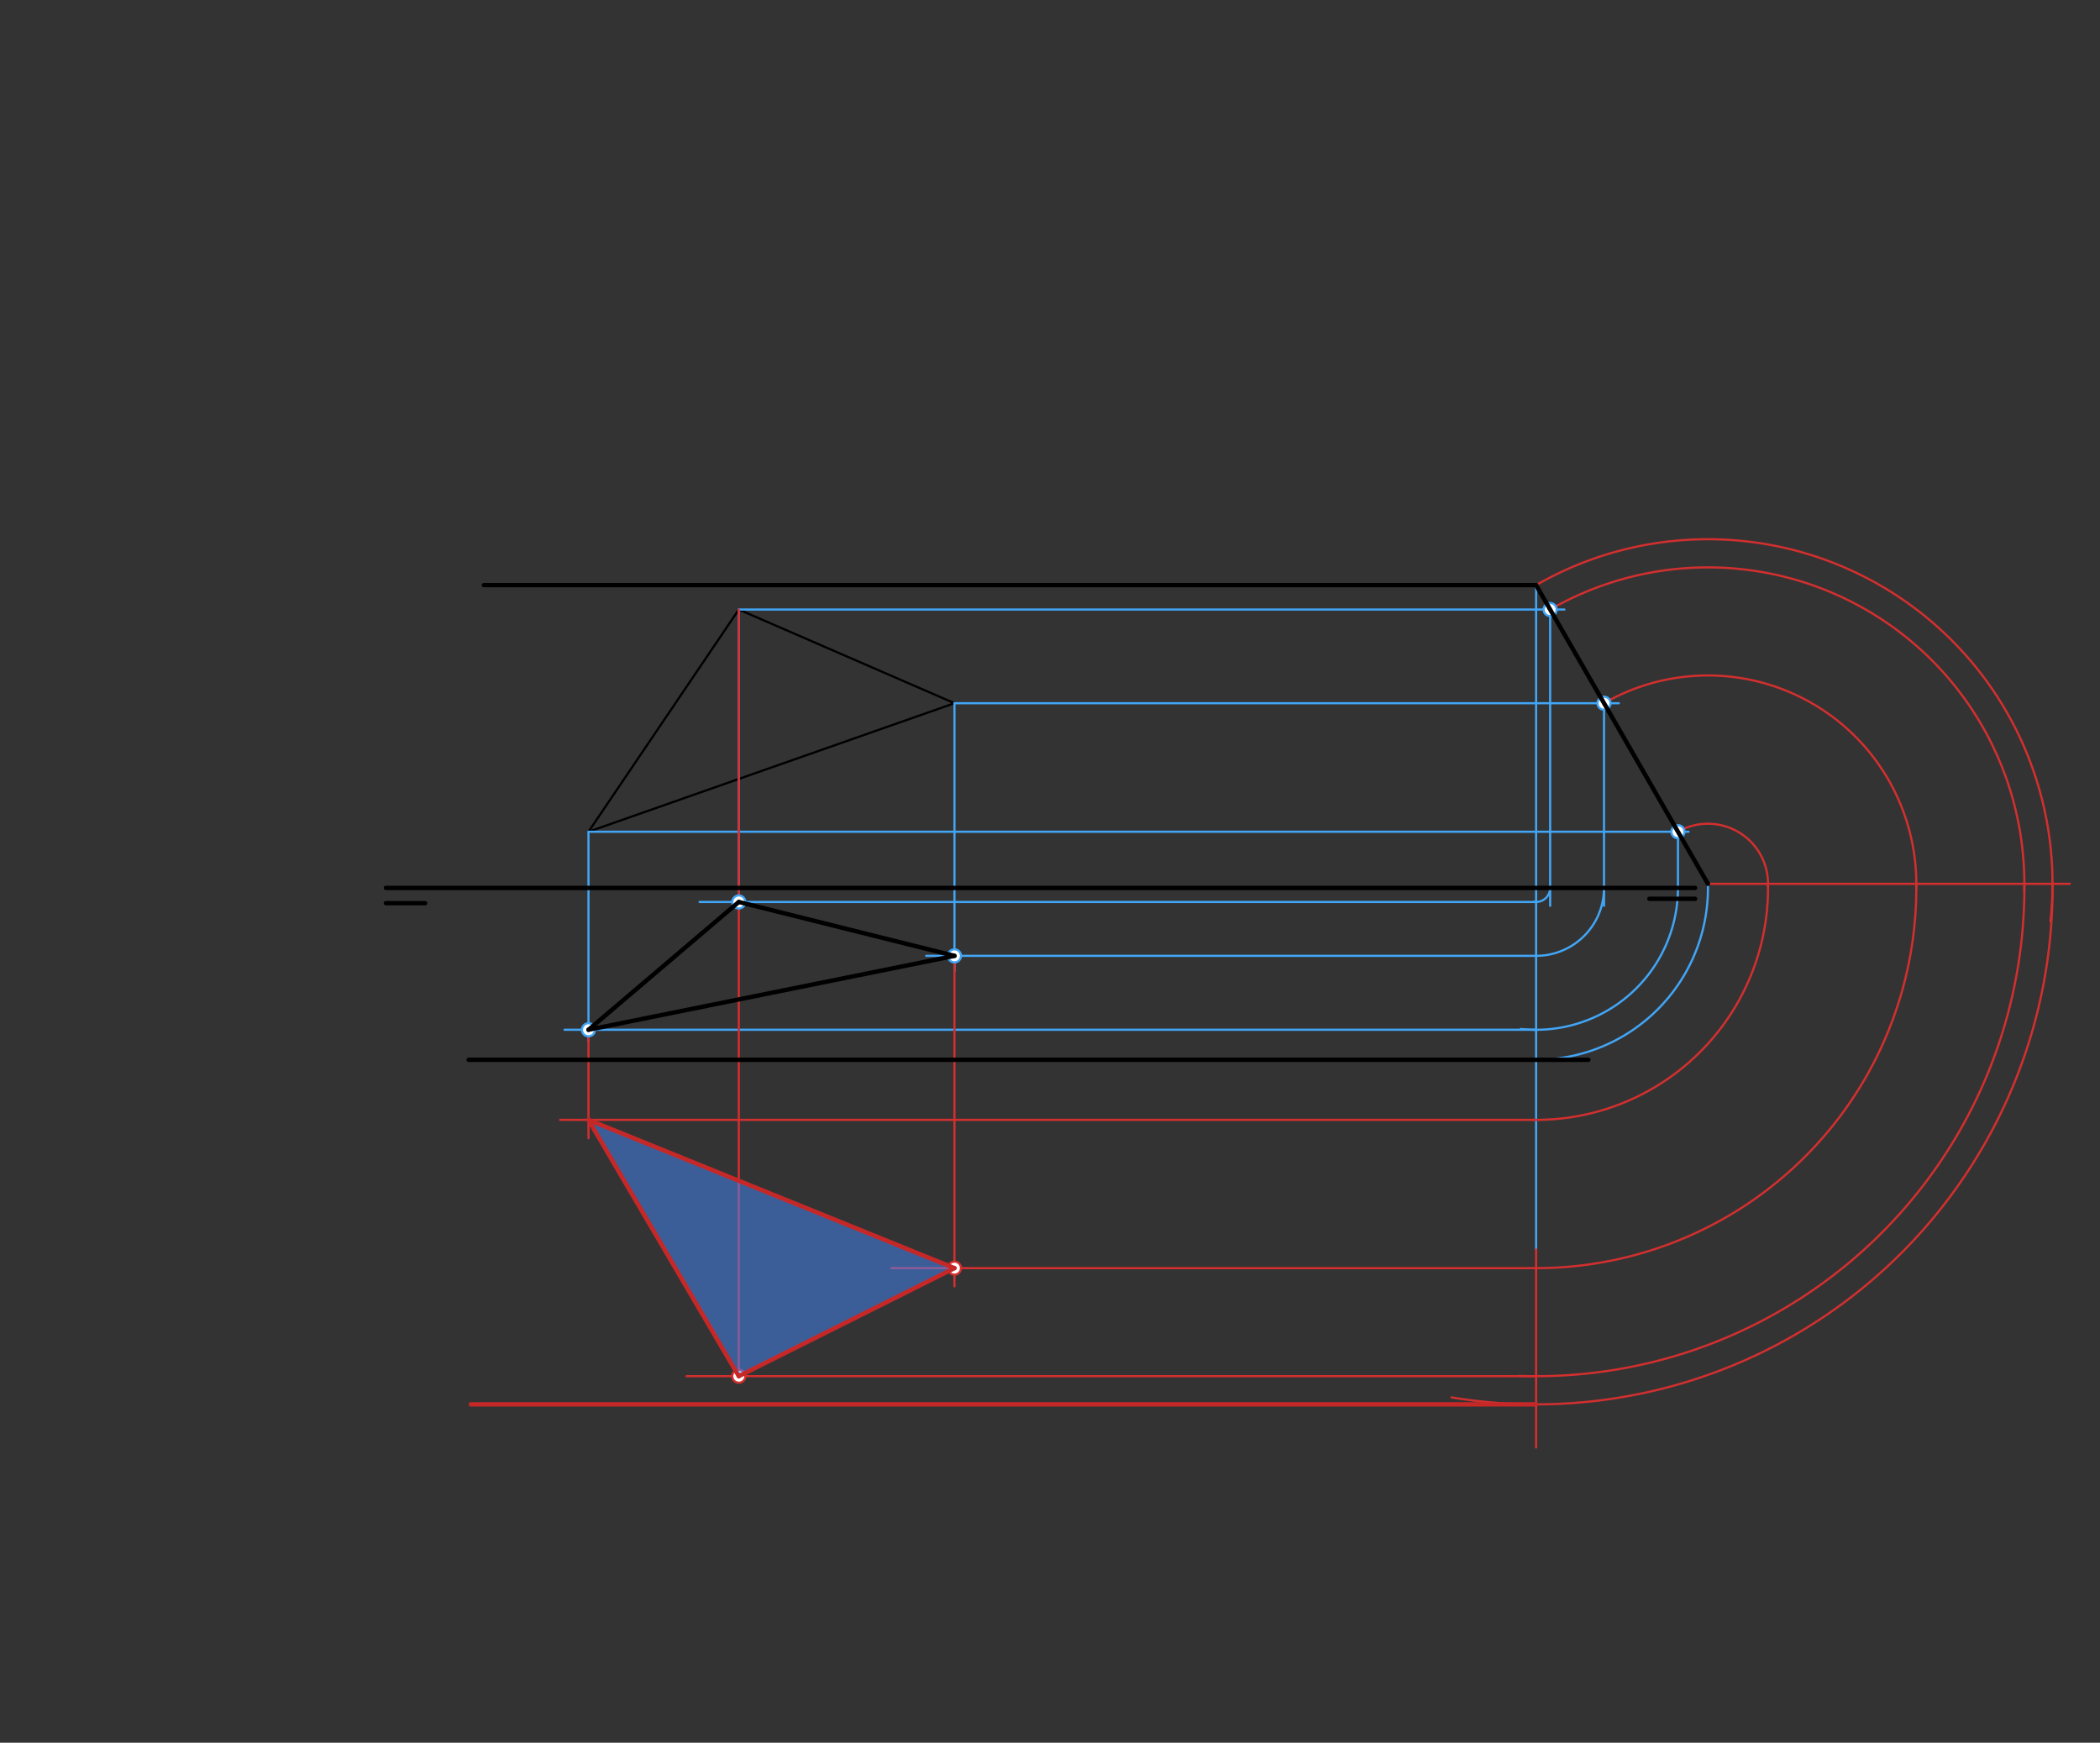 <svg xmlns="http://www.w3.org/2000/svg" class="svg--816" height="100%" preserveAspectRatio="xMidYMid meet" viewBox="0 0 964 800" width="100%"><rect x="0" y="0" width="964" height="800" fill="#333333" stroke="none"/><defs><marker id="marker-arrow" markerHeight="16" markerUnits="userSpaceOnUse" markerWidth="24" orient="auto-start-reverse" refX="24" refY="4" viewBox="0 0 24 8"><path d="M 0 0 L 24 4 L 0 8 z" stroke="inherit"></path></marker></defs><g class="aux-layer--949"><g class="element--733"><line stroke="#000000" stroke-dasharray="none" stroke-linecap="round" stroke-width="1" x1="339.143" x2="270.143" y1="279.805" y2="381.805"></line></g><g class="element--733"><line stroke="#000000" stroke-dasharray="none" stroke-linecap="round" stroke-width="1" x1="270.143" x2="438.143" y1="381.805" y2="322.805"></line></g><g class="element--733"><line stroke="#000000" stroke-dasharray="none" stroke-linecap="round" stroke-width="1" x1="438.143" x2="339.143" y1="322.805" y2="279.805"></line></g><g class="element--733"><line stroke="#42A5F5" stroke-dasharray="none" stroke-linecap="round" stroke-width="1" x1="705.143" x2="705.143" y1="268.597" y2="573.597"></line></g><g class="element--733"><path d="M 705.143 486.494 A 78.896 78.896 0 0 0 784.017 405.719" fill="none" stroke="#42A5F5" stroke-dasharray="none" stroke-linecap="round" stroke-width="1"></path></g><g class="element--733"><line stroke="#42A5F5" stroke-dasharray="none" stroke-linecap="round" stroke-width="1" x1="339.143" x2="718.143" y1="279.805" y2="279.805"></line></g><g class="element--733"><line stroke="#42A5F5" stroke-dasharray="none" stroke-linecap="round" stroke-width="1" x1="438.143" x2="743.143" y1="322.805" y2="322.805"></line></g><g class="element--733"><line stroke="#42A5F5" stroke-dasharray="none" stroke-linecap="round" stroke-width="1" x1="270.143" x2="775.143" y1="381.805" y2="381.805"></line></g><g class="element--733"><line stroke="#42A5F5" stroke-dasharray="none" stroke-linecap="round" stroke-width="1" x1="711.59" x2="711.59" y1="279.805" y2="415.805"></line></g><g class="element--733"><line stroke="#42A5F5" stroke-dasharray="none" stroke-linecap="round" stroke-width="1" x1="736.324" x2="736.324" y1="322.805" y2="415.805"></line></g><g class="element--733"><line stroke="#42A5F5" stroke-dasharray="none" stroke-linecap="round" stroke-width="1" x1="770.261" x2="770.261" y1="381.805" y2="407.805"></line></g><g class="element--733"><path d="M 770.261 407.597 A 65.118 65.118 0 0 1 698.175 472.342" fill="none" stroke="#42A5F5" stroke-dasharray="none" stroke-linecap="round" stroke-width="1"></path></g><g class="element--733"><line stroke="#42A5F5" stroke-dasharray="none" stroke-linecap="round" stroke-width="1" x1="705.143" x2="259.143" y1="472.715" y2="472.715"></line></g><g class="element--733"><line stroke="#42A5F5" stroke-dasharray="none" stroke-linecap="round" stroke-width="1" x1="270.143" x2="270.143" y1="381.805" y2="477.805"></line></g><g class="element--733"><path d="M 736.324 407.597 A 31.181 31.181 0 0 1 705.143 438.778" fill="none" stroke="#42A5F5" stroke-dasharray="none" stroke-linecap="round" stroke-width="1"></path></g><g class="element--733"><line stroke="#42A5F5" stroke-dasharray="none" stroke-linecap="round" stroke-width="1" x1="705.143" x2="425.143" y1="438.778" y2="438.778"></line></g><g class="element--733"><line stroke="#42A5F5" stroke-dasharray="none" stroke-linecap="round" stroke-width="1" x1="438.143" x2="438.143" y1="322.805" y2="445.805"></line></g><g class="element--733"><path d="M 711.59 407.597 A 6.447 6.447 0 0 1 704.191 413.973" fill="none" stroke="#42A5F5" stroke-dasharray="none" stroke-linecap="round" stroke-width="1"></path></g><g class="element--733"><line stroke="#42A5F5" stroke-dasharray="none" stroke-linecap="round" stroke-width="1" x1="705.143" x2="321.143" y1="414.044" y2="414.044"></line></g><g class="element--733"><line stroke="#42A5F5" stroke-dasharray="none" stroke-linecap="round" stroke-width="1" x1="339.143" x2="339.143" y1="279.805" y2="416.805"></line></g><g class="element--733"><path d="M 705.143 268.597 A 158.188 158.188 0 0 1 941.272 422.87" fill="none" stroke="#D32F2F" stroke-dasharray="none" stroke-linecap="round" stroke-width="1"></path></g><g class="element--733"><line stroke="#D32F2F" stroke-dasharray="none" stroke-linecap="round" stroke-width="1" x1="784.017" x2="950.143" y1="405.719" y2="405.719"></line></g><g class="element--733"><path d="M 942.205 405.719 A 237.069 237.069 0 0 1 666.357 641.473" fill="none" stroke="#D32F2F" stroke-dasharray="none" stroke-linecap="round" stroke-width="1"></path></g><g class="element--733"><line stroke="#D32F2F" stroke-dasharray="none" stroke-linecap="round" stroke-width="1" x1="705.143" x2="705.143" y1="573.597" y2="664.494"></line></g><g class="element--733"><path d="M 711.59 279.805 A 145.259 145.259 0 0 1 929.236 409.073" fill="none" stroke="#D32F2F" stroke-dasharray="none" stroke-linecap="round" stroke-width="1"></path></g><g class="element--733"><path d="M 929.275 405.719 A 224.14 224.14 0 0 1 697.25 631.599" fill="none" stroke="#D32F2F" stroke-dasharray="none" stroke-linecap="round" stroke-width="1"></path></g><g class="element--733"><line stroke="#D32F2F" stroke-dasharray="none" stroke-linecap="round" stroke-width="1" x1="705.143" x2="315.143" y1="631.738" y2="631.738"></line></g><g class="element--733"><line stroke="#D32F2F" stroke-dasharray="none" stroke-linecap="round" stroke-width="1" x1="339.143" x2="339.143" y1="279.805" y2="634.494"></line></g><g class="element--733"><path d="M 736.324 322.805 A 95.652 95.652 0 0 1 879.641 408.044" fill="none" stroke="#D32F2F" stroke-dasharray="none" stroke-linecap="round" stroke-width="1"></path></g><g class="element--733"><path d="M 879.669 405.719 A 174.536 174.536 0 0 1 705.143 582.134" fill="none" stroke="#D32F2F" stroke-dasharray="none" stroke-linecap="round" stroke-width="1"></path></g><g class="element--733"><line stroke="#D32F2F" stroke-dasharray="none" stroke-linecap="round" stroke-width="1" x1="705.143" x2="409.143" y1="582.134" y2="582.134"></line></g><g class="element--733"><line stroke="#D32F2F" stroke-dasharray="none" stroke-linecap="round" stroke-width="1" x1="438.143" x2="438.143" y1="438.778" y2="590.494"></line></g><g class="element--733"><path d="M 770.261 381.805 A 27.588 27.588 0 0 1 811.572 407.058" fill="none" stroke="#D32F2F" stroke-dasharray="none" stroke-linecap="round" stroke-width="1"></path></g><g class="element--733"><path d="M 811.605 405.719 A 106.479 106.479 0 0 1 703.795 514.067" fill="none" stroke="#D32F2F" stroke-dasharray="none" stroke-linecap="round" stroke-width="1"></path></g><g class="element--733"><line stroke="#D32F2F" stroke-dasharray="none" stroke-linecap="round" stroke-width="1" x1="705.143" x2="257.143" y1="514.076" y2="514.076"></line></g><g class="element--733"><line stroke="#D32F2F" stroke-dasharray="none" stroke-linecap="round" stroke-width="1" x1="270.143" x2="270.143" y1="472.715" y2="522.494"></line></g><g class="element--733"><circle cx="711.59" cy="279.805" r="3" stroke="#42A5F5" stroke-width="1" fill="#ffffff"></circle>}</g><g class="element--733"><circle cx="736.324" cy="322.805" r="3" stroke="#42A5F5" stroke-width="1" fill="#ffffff"></circle>}</g><g class="element--733"><circle cx="770.261" cy="381.805" r="3" stroke="#42A5F5" stroke-width="1" fill="#ffffff"></circle>}</g><g class="element--733"><circle cx="270.143" cy="472.715" r="3" stroke="#42A5F5" stroke-width="1" fill="#ffffff"></circle>}</g><g class="element--733"><circle cx="438.143" cy="438.778" r="3" stroke="#42A5F5" stroke-width="1" fill="#ffffff"></circle>}</g><g class="element--733"><circle cx="339.143" cy="414.044" r="3" stroke="#42A5F5" stroke-width="1" fill="#ffffff"></circle>}</g><g class="element--733"><circle cx="339.143" cy="631.738" r="3" stroke="#D32F2F" stroke-width="1" fill="#ffffff"></circle>}</g><g class="element--733"><circle cx="438.143" cy="582.134" r="3" stroke="#D32F2F" stroke-width="1" fill="#ffffff"></circle>}</g></g><g class="main-layer--75a"><g class="element--733"><g fill="#448aff" opacity="0.5"><path d="M 270.143 514.076 L 339.143 631.738 L 438.143 582.134 L 270.143 514.076 Z" stroke="none"></path></g></g><g class="element--733"><line stroke="#000000" stroke-dasharray="none" stroke-linecap="round" stroke-width="2" x1="177.143" x2="778.143" y1="407.597" y2="407.597"></line></g><g class="element--733"><line stroke="#000000" stroke-dasharray="none" stroke-linecap="round" stroke-width="2" x1="195.143" x2="177.143" y1="414.597" y2="414.597"></line></g><g class="element--733"><line stroke="#000000" stroke-dasharray="none" stroke-linecap="round" stroke-width="2" x1="757.143" x2="778.143" y1="412.597" y2="412.597"></line></g><g class="element--733"><line stroke="#000000" stroke-dasharray="none" stroke-linecap="round" stroke-width="2" x1="222.143" x2="705.143" y1="268.597" y2="268.597"></line></g><g class="element--733"><line stroke="#000000" stroke-dasharray="none" stroke-linecap="round" stroke-width="2" x1="215.143" x2="729.143" y1="486.494" y2="486.494"></line></g><g class="element--733"><line stroke="#000000" stroke-dasharray="none" stroke-linecap="round" stroke-width="2" x1="705.143" x2="784.017" y1="268.597" y2="405.719"></line></g><g class="element--733"><line stroke="#000000" stroke-dasharray="none" stroke-linecap="round" stroke-width="2" x1="270.143" x2="438.143" y1="472.715" y2="438.778"></line></g><g class="element--733"><line stroke="#000000" stroke-dasharray="none" stroke-linecap="round" stroke-width="2" x1="438.143" x2="339.143" y1="438.778" y2="414.044"></line></g><g class="element--733"><line stroke="#000000" stroke-dasharray="none" stroke-linecap="round" stroke-width="2" x1="339.143" x2="270.143" y1="414.044" y2="472.715"></line></g><g class="element--733"><line stroke="#C62828" stroke-dasharray="none" stroke-linecap="round" stroke-width="2" x1="705.143" x2="216.143" y1="644.667" y2="644.667"></line></g><g class="element--733"><line stroke="#C62828" stroke-dasharray="none" stroke-linecap="round" stroke-width="2" x1="270.143" x2="438.143" y1="514.076" y2="582.134"></line></g><g class="element--733"><line stroke="#C62828" stroke-dasharray="none" stroke-linecap="round" stroke-width="2" x1="438.143" x2="339.143" y1="582.134" y2="631.738"></line></g><g class="element--733"><line stroke="#C62828" stroke-dasharray="none" stroke-linecap="round" stroke-width="2" x1="339.143" x2="270.143" y1="631.738" y2="514.076"></line></g></g><g class="snaps-layer--ac6"></g><g class="temp-layer--52d"></g></svg>